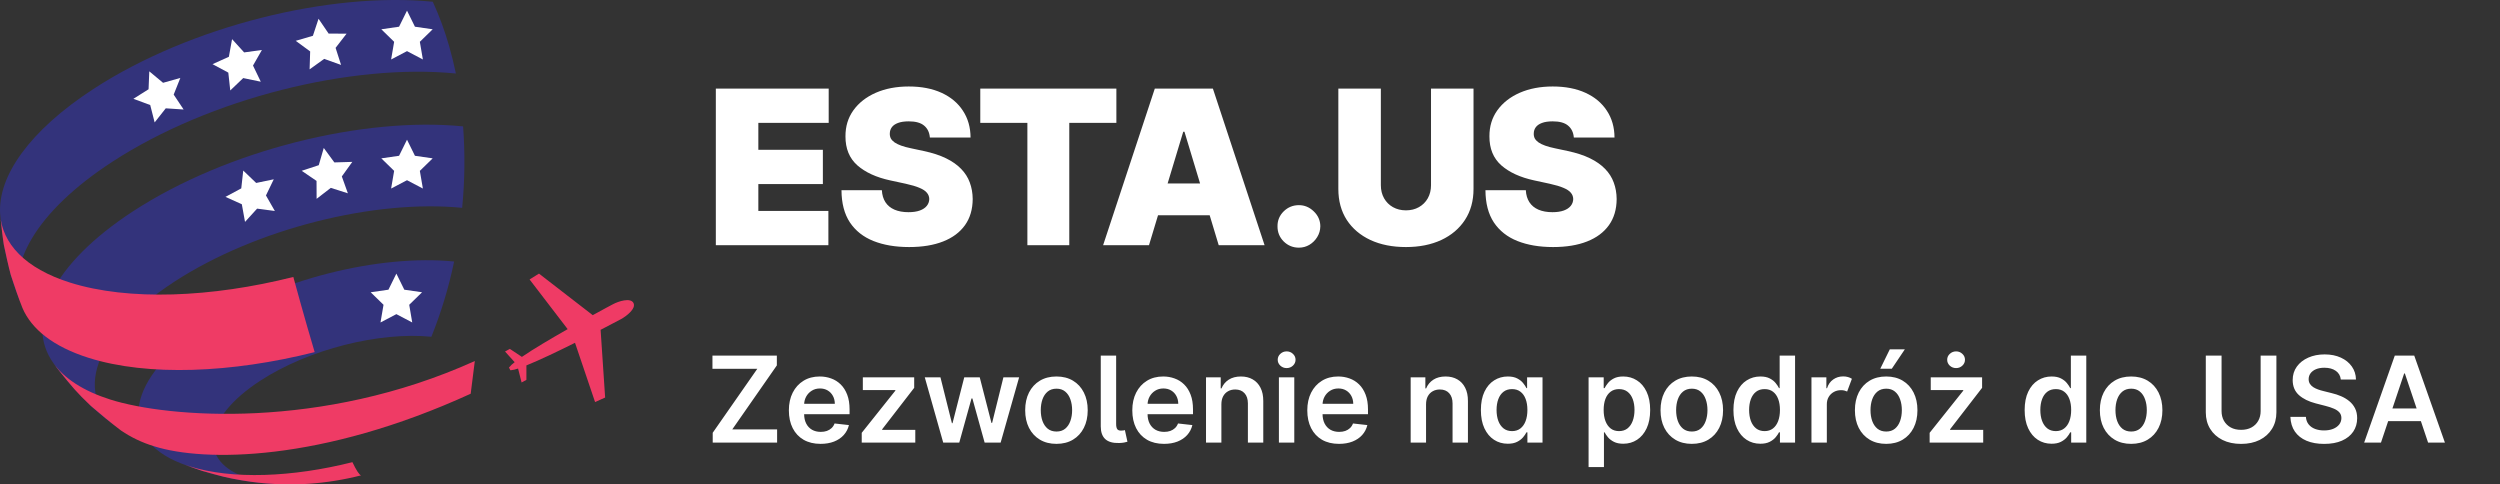 <svg xmlns="http://www.w3.org/2000/svg" width="418" height="81" viewBox="0 0 418 81" fill="none"><rect x="0" y="0" width="418" height="81" fill="#333333" stroke="none"/><path d="M119.688 41V14.818H138.557V20.546H126.795V25.046H137.585V30.773H126.795V35.273H138.506V41H119.688ZM155.476 23C155.407 22.148 155.088 21.483 154.517 21.006C153.954 20.528 153.098 20.29 151.947 20.29C151.214 20.29 150.613 20.379 150.145 20.558C149.684 20.729 149.344 20.963 149.122 21.261C148.9 21.56 148.785 21.901 148.777 22.284C148.76 22.599 148.815 22.885 148.943 23.141C149.079 23.388 149.292 23.614 149.582 23.818C149.872 24.014 150.243 24.193 150.694 24.355C151.146 24.517 151.683 24.662 152.305 24.79L154.453 25.25C155.902 25.557 157.142 25.962 158.173 26.465C159.204 26.967 160.048 27.56 160.704 28.241C161.361 28.915 161.842 29.673 162.149 30.517C162.464 31.361 162.626 32.281 162.635 33.278C162.626 35 162.196 36.457 161.344 37.651C160.491 38.844 159.273 39.751 157.687 40.374C156.111 40.996 154.214 41.307 151.998 41.307C149.723 41.307 147.737 40.97 146.041 40.297C144.354 39.624 143.041 38.588 142.104 37.19C141.175 35.784 140.706 33.986 140.697 31.796H147.447C147.49 32.597 147.69 33.27 148.048 33.815C148.406 34.361 148.909 34.774 149.557 35.055C150.213 35.337 150.993 35.477 151.896 35.477C152.655 35.477 153.29 35.383 153.801 35.196C154.312 35.008 154.7 34.749 154.964 34.416C155.229 34.084 155.365 33.705 155.373 33.278C155.365 32.878 155.233 32.528 154.977 32.23C154.73 31.923 154.321 31.651 153.75 31.412C153.179 31.165 152.407 30.935 151.436 30.722L148.828 30.159C146.51 29.656 144.682 28.817 143.344 27.641C142.014 26.456 141.354 24.841 141.362 22.796C141.354 21.134 141.797 19.68 142.692 18.436C143.595 17.183 144.844 16.207 146.437 15.508C148.04 14.81 149.876 14.46 151.947 14.46C154.061 14.46 155.889 14.814 157.432 15.521C158.974 16.229 160.163 17.226 160.998 18.513C161.842 19.791 162.268 21.287 162.277 23H155.476ZM163.903 20.546V14.818H186.658V20.546H178.783V41H171.778V20.546H163.903ZM192.11 41H184.439L193.081 14.818H202.797L211.439 41H203.769L198.042 22.028H197.837L192.11 41ZM190.678 30.671H205.099V35.989H190.678V30.671ZM217.179 41.409C216.19 41.409 215.342 41.064 214.635 40.374C213.936 39.675 213.591 38.827 213.599 37.83C213.591 36.858 213.936 36.027 214.635 35.337C215.342 34.646 216.19 34.301 217.179 34.301C218.116 34.301 218.943 34.646 219.659 35.337C220.383 36.027 220.75 36.858 220.758 37.83C220.75 38.494 220.575 39.099 220.234 39.645C219.902 40.182 219.467 40.612 218.93 40.936C218.393 41.251 217.809 41.409 217.179 41.409ZM239.265 14.818H246.373V31.591C246.373 33.585 245.896 35.311 244.942 36.769C243.996 38.217 242.675 39.338 240.978 40.131C239.282 40.915 237.314 41.307 235.072 41.307C232.814 41.307 230.836 40.915 229.14 40.131C227.444 39.338 226.123 38.217 225.177 36.769C224.24 35.311 223.771 33.585 223.771 31.591V14.818H230.879V30.977C230.879 31.787 231.058 32.511 231.416 33.151C231.774 33.781 232.268 34.276 232.899 34.633C233.538 34.992 234.263 35.17 235.072 35.17C235.89 35.17 236.615 34.992 237.246 34.633C237.876 34.276 238.371 33.781 238.728 33.151C239.086 32.511 239.265 31.787 239.265 30.977V14.818ZM263.145 23C263.077 22.148 262.757 21.483 262.186 21.006C261.624 20.528 260.767 20.29 259.617 20.29C258.884 20.29 258.283 20.379 257.814 20.558C257.354 20.729 257.013 20.963 256.791 21.261C256.57 21.56 256.455 21.901 256.446 22.284C256.429 22.599 256.485 22.885 256.613 23.141C256.749 23.388 256.962 23.614 257.252 23.818C257.541 24.014 257.912 24.193 258.364 24.355C258.816 24.517 259.353 24.662 259.975 24.79L262.122 25.25C263.571 25.557 264.811 25.962 265.843 26.465C266.874 26.967 267.718 27.56 268.374 28.241C269.03 28.915 269.512 29.673 269.818 30.517C270.134 31.361 270.296 32.281 270.304 33.278C270.296 35 269.865 36.457 269.013 37.651C268.161 38.844 266.942 39.751 265.357 40.374C263.78 40.996 261.884 41.307 259.668 41.307C257.392 41.307 255.407 40.97 253.711 40.297C252.023 39.624 250.711 38.588 249.773 37.19C248.844 35.784 248.375 33.986 248.367 31.796H255.117C255.159 32.597 255.36 33.27 255.718 33.815C256.076 34.361 256.578 34.774 257.226 35.055C257.882 35.337 258.662 35.477 259.566 35.477C260.324 35.477 260.959 35.383 261.47 35.196C261.982 35.008 262.37 34.749 262.634 34.416C262.898 34.084 263.034 33.705 263.043 33.278C263.034 32.878 262.902 32.528 262.647 32.23C262.399 31.923 261.99 31.651 261.419 31.412C260.848 31.165 260.077 30.935 259.105 30.722L256.497 30.159C254.179 29.656 252.351 28.817 251.013 27.641C249.684 26.456 249.023 24.841 249.032 22.796C249.023 21.134 249.466 19.68 250.361 18.436C251.265 17.183 252.513 16.207 254.107 15.508C255.709 14.81 257.546 14.46 259.617 14.46C261.73 14.46 263.559 14.814 265.101 15.521C266.644 16.229 267.833 17.226 268.668 18.513C269.512 19.791 269.938 21.287 269.946 23H263.145Z" fill="white"></path><path d="M119.165 74V72.359L126.622 61.663H119.122V59.455H129.889V61.095L122.439 71.791H129.932V74H119.165ZM137.197 74.213C136.104 74.213 135.159 73.986 134.364 73.531C133.573 73.072 132.964 72.423 132.538 71.585C132.112 70.742 131.899 69.751 131.899 68.609C131.899 67.487 132.112 66.502 132.538 65.655C132.969 64.803 133.571 64.14 134.342 63.666C135.114 63.188 136.021 62.949 137.062 62.949C137.735 62.949 138.369 63.058 138.966 63.276C139.567 63.489 140.098 63.82 140.557 64.27C141.021 64.72 141.385 65.293 141.651 65.989C141.916 66.68 142.048 67.504 142.048 68.46V69.249H133.107V67.516H139.584C139.579 67.023 139.473 66.585 139.264 66.202C139.056 65.813 138.765 65.508 138.391 65.285C138.021 65.063 137.59 64.952 137.098 64.952C136.572 64.952 136.111 65.079 135.713 65.335C135.315 65.586 135.005 65.918 134.783 66.329C134.565 66.737 134.454 67.184 134.449 67.672V69.185C134.449 69.819 134.565 70.364 134.797 70.818C135.029 71.268 135.353 71.614 135.77 71.855C136.187 72.092 136.674 72.21 137.233 72.21C137.607 72.21 137.946 72.158 138.249 72.054C138.552 71.945 138.814 71.787 139.037 71.578C139.259 71.37 139.428 71.112 139.541 70.804L141.942 71.074C141.79 71.708 141.501 72.262 141.075 72.736C140.654 73.204 140.114 73.569 139.456 73.829C138.798 74.085 138.045 74.213 137.197 74.213ZM144.081 74V72.367L149.706 65.314V65.222H144.266V63.091H152.853V64.845L147.498 71.777V71.869H153.037V74H144.081ZM157.705 74L154.623 63.091H157.244L159.161 70.761H159.261L161.221 63.091H163.813L165.773 70.719H165.88L167.769 63.091H170.397L167.308 74H164.63L162.585 66.628H162.435L160.39 74H157.705ZM176.638 74.213C175.573 74.213 174.65 73.979 173.868 73.51C173.087 73.041 172.481 72.385 172.05 71.543C171.624 70.7 171.411 69.715 171.411 68.588C171.411 67.461 171.624 66.474 172.05 65.626C172.481 64.779 173.087 64.121 173.868 63.652C174.65 63.183 175.573 62.949 176.638 62.949C177.703 62.949 178.627 63.183 179.408 63.652C180.189 64.121 180.793 64.779 181.219 65.626C181.65 66.474 181.865 67.461 181.865 68.588C181.865 69.715 181.65 70.7 181.219 71.543C180.793 72.385 180.189 73.041 179.408 73.51C178.627 73.979 177.703 74.213 176.638 74.213ZM176.652 72.153C177.23 72.153 177.713 71.995 178.101 71.678C178.489 71.356 178.778 70.925 178.968 70.385C179.162 69.845 179.259 69.244 179.259 68.581C179.259 67.913 179.162 67.31 178.968 66.77C178.778 66.225 178.489 65.792 178.101 65.47C177.713 65.148 177.23 64.987 176.652 64.987C176.06 64.987 175.568 65.148 175.175 65.47C174.787 65.792 174.496 66.225 174.301 66.77C174.112 67.31 174.017 67.913 174.017 68.581C174.017 69.244 174.112 69.845 174.301 70.385C174.496 70.925 174.787 71.356 175.175 71.678C175.568 71.995 176.06 72.153 176.652 72.153ZM184.048 59.455H186.619V70.875C186.619 71.282 186.68 71.573 186.803 71.749C186.926 71.924 187.144 72.007 187.457 71.997C187.627 71.992 187.755 71.983 187.84 71.969C187.93 71.95 188.011 71.931 188.082 71.912L188.508 73.858C188.356 73.905 188.167 73.95 187.94 73.993C187.717 74.035 187.442 74.062 187.116 74.071C186.074 74.099 185.302 73.882 184.8 73.418C184.299 72.954 184.048 72.246 184.048 71.294V59.455ZM194.619 74.213C193.526 74.213 192.581 73.986 191.786 73.531C190.995 73.072 190.386 72.423 189.96 71.585C189.534 70.742 189.321 69.751 189.321 68.609C189.321 67.487 189.534 66.502 189.96 65.655C190.391 64.803 190.992 64.14 191.764 63.666C192.536 63.188 193.443 62.949 194.484 62.949C195.157 62.949 195.791 63.058 196.388 63.276C196.989 63.489 197.519 63.82 197.979 64.27C198.443 64.72 198.807 65.293 199.072 65.989C199.338 66.68 199.47 67.504 199.47 68.46V69.249H190.528V67.516H197.006C197.001 67.023 196.894 66.585 196.686 66.202C196.478 65.813 196.187 65.508 195.812 65.285C195.443 65.063 195.012 64.952 194.52 64.952C193.994 64.952 193.533 65.079 193.135 65.335C192.737 65.586 192.427 65.918 192.205 66.329C191.987 66.737 191.875 67.184 191.871 67.672V69.185C191.871 69.819 191.987 70.364 192.219 70.818C192.451 71.268 192.775 71.614 193.192 71.855C193.608 72.092 194.096 72.21 194.655 72.21C195.029 72.21 195.367 72.158 195.67 72.054C195.973 71.945 196.236 71.787 196.459 71.578C196.681 71.37 196.849 71.112 196.963 70.804L199.364 71.074C199.212 71.708 198.923 72.262 198.497 72.736C198.076 73.204 197.536 73.569 196.878 73.829C196.22 74.085 195.467 74.213 194.619 74.213ZM204.216 67.608V74H201.645V63.091H204.103V64.945H204.23C204.481 64.334 204.882 63.849 205.431 63.489C205.985 63.129 206.669 62.949 207.483 62.949C208.236 62.949 208.892 63.11 209.451 63.432C210.014 63.754 210.45 64.22 210.757 64.831C211.07 65.442 211.224 66.183 211.219 67.054V74H208.648V67.452C208.648 66.722 208.459 66.152 208.08 65.74C207.706 65.328 207.187 65.122 206.525 65.122C206.075 65.122 205.675 65.222 205.324 65.421C204.979 65.615 204.706 65.896 204.507 66.266C204.313 66.635 204.216 67.082 204.216 67.608ZM213.833 74V63.091H216.404V74H213.833ZM215.125 61.543C214.718 61.543 214.368 61.408 214.074 61.138C213.781 60.863 213.634 60.534 213.634 60.151C213.634 59.762 213.781 59.433 214.074 59.163C214.368 58.889 214.718 58.751 215.125 58.751C215.537 58.751 215.888 58.889 216.176 59.163C216.47 59.433 216.617 59.762 216.617 60.151C216.617 60.534 216.47 60.863 216.176 61.138C215.888 61.408 215.537 61.543 215.125 61.543ZM223.877 74.213C222.783 74.213 221.839 73.986 221.043 73.531C220.253 73.072 219.644 72.423 219.218 71.585C218.792 70.742 218.579 69.751 218.579 68.609C218.579 67.487 218.792 66.502 219.218 65.655C219.649 64.803 220.25 64.14 221.022 63.666C221.794 63.188 222.701 62.949 223.742 62.949C224.415 62.949 225.049 63.058 225.646 63.276C226.247 63.489 226.777 63.82 227.237 64.27C227.701 64.72 228.065 65.293 228.33 65.989C228.595 66.68 228.728 67.504 228.728 68.46V69.249H219.786V67.516H226.263C226.259 67.023 226.152 66.585 225.944 66.202C225.736 65.813 225.444 65.508 225.07 65.285C224.701 65.063 224.27 64.952 223.778 64.952C223.252 64.952 222.79 65.079 222.393 65.335C221.995 65.586 221.685 65.918 221.462 66.329C221.245 66.737 221.133 67.184 221.129 67.672V69.185C221.129 69.819 221.245 70.364 221.477 70.818C221.709 71.268 222.033 71.614 222.45 71.855C222.866 72.092 223.354 72.21 223.913 72.21C224.287 72.21 224.625 72.158 224.928 72.054C225.231 71.945 225.494 71.787 225.717 71.578C225.939 71.37 226.107 71.112 226.221 70.804L228.621 71.074C228.47 71.708 228.181 72.262 227.755 72.736C227.334 73.204 226.794 73.569 226.136 73.829C225.478 74.085 224.725 74.213 223.877 74.213ZM238.435 67.608V74H235.864V63.091H238.321V64.945H238.449C238.7 64.334 239.1 63.849 239.65 63.489C240.203 63.129 240.888 62.949 241.702 62.949C242.455 62.949 243.111 63.11 243.669 63.432C244.233 63.754 244.668 64.22 244.976 64.831C245.289 65.442 245.443 66.183 245.438 67.054V74H242.867V67.452C242.867 66.722 242.677 66.152 242.299 65.74C241.925 65.328 241.406 65.122 240.743 65.122C240.293 65.122 239.893 65.222 239.543 65.421C239.197 65.615 238.925 65.896 238.726 66.266C238.532 66.635 238.435 67.082 238.435 67.608ZM252.1 74.192C251.243 74.192 250.476 73.972 249.799 73.531C249.122 73.091 248.587 72.452 248.194 71.614C247.801 70.776 247.604 69.758 247.604 68.56C247.604 67.347 247.803 66.325 248.201 65.492C248.603 64.653 249.145 64.021 249.827 63.595C250.509 63.164 251.269 62.949 252.107 62.949C252.746 62.949 253.272 63.058 253.684 63.276C254.096 63.489 254.422 63.747 254.664 64.05C254.905 64.348 255.092 64.63 255.225 64.895H255.331V63.091H257.909V74H255.381V72.281H255.225C255.092 72.546 254.9 72.828 254.65 73.126C254.399 73.42 254.067 73.671 253.655 73.879C253.243 74.088 252.725 74.192 252.1 74.192ZM252.817 72.082C253.362 72.082 253.826 71.936 254.209 71.642C254.593 71.344 254.884 70.93 255.083 70.399C255.282 69.869 255.381 69.251 255.381 68.546C255.381 67.84 255.282 67.227 255.083 66.706C254.889 66.185 254.6 65.78 254.216 65.492C253.837 65.203 253.371 65.058 252.817 65.058C252.244 65.058 251.766 65.207 251.382 65.506C250.999 65.804 250.71 66.216 250.516 66.742C250.322 67.267 250.225 67.868 250.225 68.546C250.225 69.227 250.322 69.836 250.516 70.371C250.715 70.901 251.006 71.32 251.39 71.628C251.778 71.931 252.254 72.082 252.817 72.082ZM265.61 78.091V63.091H268.138V64.895H268.288C268.42 64.63 268.607 64.348 268.849 64.05C269.09 63.747 269.417 63.489 269.829 63.276C270.241 63.058 270.766 62.949 271.406 62.949C272.248 62.949 273.008 63.164 273.685 63.595C274.367 64.021 274.907 64.653 275.305 65.492C275.707 66.325 275.908 67.347 275.908 68.56C275.908 69.758 275.712 70.776 275.319 71.614C274.926 72.452 274.391 73.091 273.714 73.531C273.037 73.972 272.27 74.192 271.413 74.192C270.788 74.192 270.269 74.088 269.857 73.879C269.445 73.671 269.114 73.42 268.863 73.126C268.617 72.828 268.425 72.546 268.288 72.281H268.181V78.091H265.61ZM268.131 68.546C268.131 69.251 268.231 69.869 268.43 70.399C268.633 70.93 268.924 71.344 269.303 71.642C269.687 71.936 270.151 72.082 270.695 72.082C271.263 72.082 271.739 71.931 272.123 71.628C272.506 71.32 272.795 70.901 272.989 70.371C273.188 69.836 273.288 69.227 273.288 68.546C273.288 67.868 273.191 67.267 272.996 66.742C272.802 66.216 272.513 65.804 272.13 65.506C271.746 65.207 271.268 65.058 270.695 65.058C270.146 65.058 269.68 65.203 269.296 65.492C268.913 65.78 268.621 66.185 268.423 66.706C268.228 67.227 268.131 67.84 268.131 68.546ZM282.869 74.213C281.803 74.213 280.88 73.979 280.099 73.51C279.317 73.041 278.711 72.385 278.281 71.543C277.854 70.7 277.641 69.715 277.641 68.588C277.641 67.461 277.854 66.474 278.281 65.626C278.711 64.779 279.317 64.121 280.099 63.652C280.88 63.183 281.803 62.949 282.869 62.949C283.934 62.949 284.857 63.183 285.638 63.652C286.42 64.121 287.023 64.779 287.45 65.626C287.88 66.474 288.096 67.461 288.096 68.588C288.096 69.715 287.88 70.7 287.45 71.543C287.023 72.385 286.42 73.041 285.638 73.51C284.857 73.979 283.934 74.213 282.869 74.213ZM282.883 72.153C283.46 72.153 283.943 71.995 284.332 71.678C284.72 71.356 285.009 70.925 285.198 70.385C285.392 69.845 285.489 69.244 285.489 68.581C285.489 67.913 285.392 67.31 285.198 66.77C285.009 66.225 284.72 65.792 284.332 65.47C283.943 65.148 283.46 64.987 282.883 64.987C282.291 64.987 281.799 65.148 281.406 65.47C281.017 65.792 280.726 66.225 280.532 66.77C280.343 67.31 280.248 67.913 280.248 68.581C280.248 69.244 280.343 69.845 280.532 70.385C280.726 70.925 281.017 71.356 281.406 71.678C281.799 71.995 282.291 72.153 282.883 72.153ZM294.326 74.192C293.469 74.192 292.702 73.972 292.025 73.531C291.348 73.091 290.813 72.452 290.42 71.614C290.027 70.776 289.831 69.758 289.831 68.56C289.831 67.347 290.029 66.325 290.427 65.492C290.83 64.653 291.372 64.021 292.054 63.595C292.735 63.164 293.495 62.949 294.333 62.949C294.973 62.949 295.498 63.058 295.91 63.276C296.322 63.489 296.649 63.747 296.89 64.05C297.132 64.348 297.319 64.63 297.451 64.895H297.558V59.455H300.136V74H297.608V72.281H297.451C297.319 72.546 297.127 72.828 296.876 73.126C296.625 73.42 296.294 73.671 295.882 73.879C295.47 74.088 294.951 74.192 294.326 74.192ZM295.044 72.082C295.588 72.082 296.052 71.936 296.436 71.642C296.819 71.344 297.11 70.93 297.309 70.399C297.508 69.869 297.608 69.251 297.608 68.546C297.608 67.84 297.508 67.227 297.309 66.706C297.115 66.185 296.826 65.78 296.443 65.492C296.064 65.203 295.598 65.058 295.044 65.058C294.471 65.058 293.993 65.207 293.609 65.506C293.225 65.804 292.937 66.216 292.743 66.742C292.548 67.267 292.451 67.868 292.451 68.546C292.451 69.227 292.548 69.836 292.743 70.371C292.941 70.901 293.233 71.32 293.616 71.628C294.004 71.931 294.48 72.082 295.044 72.082ZM302.876 74V63.091H305.369V64.909H305.482C305.681 64.279 306.022 63.794 306.505 63.453C306.988 63.108 307.544 62.935 308.174 62.935C308.468 62.935 308.737 62.97 308.984 63.041C309.23 63.112 309.448 63.209 309.637 63.332L308.842 65.463C308.704 65.397 308.553 65.342 308.387 65.3C308.221 65.257 308.034 65.236 307.826 65.236C307.381 65.236 306.978 65.335 306.619 65.534C306.259 65.733 305.972 66.01 305.759 66.365C305.551 66.715 305.447 67.123 305.447 67.587V74H302.876ZM315.369 74.213C314.303 74.213 313.38 73.979 312.599 73.51C311.817 73.041 311.211 72.385 310.781 71.543C310.354 70.7 310.141 69.715 310.141 68.588C310.141 67.461 310.354 66.474 310.781 65.626C311.211 64.779 311.817 64.121 312.599 63.652C313.38 63.183 314.303 62.949 315.369 62.949C316.434 62.949 317.357 63.183 318.138 63.652C318.92 64.121 319.523 64.779 319.95 65.626C320.38 66.474 320.596 67.461 320.596 68.588C320.596 69.715 320.38 70.7 319.95 71.543C319.523 72.385 318.92 73.041 318.138 73.51C317.357 73.979 316.434 74.213 315.369 74.213ZM315.383 72.153C315.96 72.153 316.443 71.995 316.832 71.678C317.22 71.356 317.509 70.925 317.698 70.385C317.892 69.845 317.989 69.244 317.989 68.581C317.989 67.913 317.892 67.31 317.698 66.77C317.509 66.225 317.22 65.792 316.832 65.47C316.443 65.148 315.96 64.987 315.383 64.987C314.791 64.987 314.299 65.148 313.906 65.47C313.517 65.792 313.226 66.225 313.032 66.77C312.843 67.31 312.748 67.913 312.748 68.581C312.748 69.244 312.843 69.845 313.032 70.385C313.226 70.925 313.517 71.356 313.906 71.678C314.299 71.995 314.791 72.153 315.383 72.153ZM314.381 61.656L315.972 58.41H318.487L316.306 61.656H314.381ZM322.636 74V72.367L328.261 65.314V65.222H322.821V63.091H331.407V64.845L326.052 71.777V71.869H331.592V74H322.636ZM327.061 61.543C326.649 61.543 326.296 61.408 326.002 61.138C325.714 60.863 325.569 60.534 325.569 60.151C325.569 59.762 325.716 59.433 326.01 59.163C326.303 58.889 326.654 58.751 327.061 58.751C327.468 58.751 327.816 58.889 328.105 59.163C328.398 59.433 328.545 59.762 328.545 60.151C328.545 60.534 328.398 60.863 328.105 61.138C327.816 61.408 327.468 61.543 327.061 61.543ZM343.018 74.192C342.161 74.192 341.394 73.972 340.717 73.531C340.04 73.091 339.504 72.452 339.112 71.614C338.719 70.776 338.522 69.758 338.522 68.56C338.522 67.347 338.721 66.325 339.119 65.492C339.521 64.653 340.063 64.021 340.745 63.595C341.427 63.164 342.187 62.949 343.025 62.949C343.664 62.949 344.19 63.058 344.602 63.276C345.013 63.489 345.34 63.747 345.582 64.05C345.823 64.348 346.01 64.63 346.143 64.895H346.249V59.455H348.827V74H346.299V72.281H346.143C346.01 72.546 345.818 72.828 345.567 73.126C345.317 73.42 344.985 73.671 344.573 73.879C344.161 74.088 343.643 74.192 343.018 74.192ZM343.735 72.082C344.28 72.082 344.744 71.936 345.127 71.642C345.511 71.344 345.802 70.93 346.001 70.399C346.2 69.869 346.299 69.251 346.299 68.546C346.299 67.84 346.2 67.227 346.001 66.706C345.807 66.185 345.518 65.78 345.134 65.492C344.755 65.203 344.289 65.058 343.735 65.058C343.162 65.058 342.684 65.207 342.3 65.506C341.917 65.804 341.628 66.216 341.434 66.742C341.24 67.267 341.143 67.868 341.143 68.546C341.143 69.227 341.24 69.836 341.434 70.371C341.633 70.901 341.924 71.32 342.308 71.628C342.696 71.931 343.172 72.082 343.735 72.082ZM356.326 74.213C355.26 74.213 354.337 73.979 353.556 73.51C352.775 73.041 352.168 72.385 351.738 71.543C351.311 70.7 351.098 69.715 351.098 68.588C351.098 67.461 351.311 66.474 351.738 65.626C352.168 64.779 352.775 64.121 353.556 63.652C354.337 63.183 355.26 62.949 356.326 62.949C357.391 62.949 358.314 63.183 359.096 63.652C359.877 64.121 360.48 64.779 360.907 65.626C361.337 66.474 361.553 67.461 361.553 68.588C361.553 69.715 361.337 70.7 360.907 71.543C360.48 72.385 359.877 73.041 359.096 73.51C358.314 73.979 357.391 74.213 356.326 74.213ZM356.34 72.153C356.917 72.153 357.4 71.995 357.789 71.678C358.177 71.356 358.466 70.925 358.655 70.385C358.849 69.845 358.946 69.244 358.946 68.581C358.946 67.913 358.849 67.31 358.655 66.77C358.466 66.225 358.177 65.792 357.789 65.47C357.4 65.148 356.917 64.987 356.34 64.987C355.748 64.987 355.256 65.148 354.863 65.47C354.474 65.792 354.183 66.225 353.989 66.77C353.8 67.31 353.705 67.913 353.705 68.581C353.705 69.244 353.8 69.845 353.989 70.385C354.183 70.925 354.474 71.356 354.863 71.678C355.256 71.995 355.748 72.153 356.34 72.153ZM377.979 59.455H380.614V68.957C380.614 69.999 380.367 70.915 379.875 71.706C379.387 72.497 378.701 73.115 377.815 73.56C376.93 74 375.895 74.22 374.712 74.22C373.523 74.22 372.486 74 371.601 73.56C370.715 73.115 370.029 72.497 369.541 71.706C369.054 70.915 368.81 69.999 368.81 68.957V59.455H371.445V68.737C371.445 69.343 371.577 69.883 371.842 70.356C372.112 70.83 372.491 71.202 372.979 71.472C373.466 71.737 374.044 71.869 374.712 71.869C375.379 71.869 375.957 71.737 376.445 71.472C376.937 71.202 377.316 70.83 377.581 70.356C377.846 69.883 377.979 69.343 377.979 68.737V59.455ZM391.382 63.453C391.316 62.833 391.037 62.35 390.544 62.004C390.057 61.659 389.422 61.486 388.641 61.486C388.092 61.486 387.621 61.569 387.228 61.734C386.835 61.9 386.534 62.125 386.326 62.409C386.117 62.693 386.011 63.017 386.006 63.382C386.006 63.685 386.075 63.948 386.212 64.171C386.354 64.393 386.546 64.582 386.787 64.739C387.029 64.89 387.296 65.018 387.59 65.122C387.883 65.226 388.179 65.314 388.478 65.385L389.841 65.726C390.391 65.854 390.918 66.026 391.425 66.244C391.936 66.462 392.393 66.737 392.796 67.068C393.203 67.4 393.525 67.8 393.762 68.269C393.998 68.737 394.117 69.287 394.117 69.916C394.117 70.769 393.899 71.519 393.463 72.168C393.028 72.812 392.398 73.316 391.574 73.68C390.755 74.04 389.763 74.22 388.598 74.22C387.467 74.22 386.484 74.045 385.651 73.695C384.822 73.344 384.174 72.833 383.705 72.16C383.241 71.488 382.99 70.669 382.952 69.703H385.544C385.582 70.21 385.739 70.631 386.013 70.967C386.288 71.303 386.645 71.555 387.086 71.72C387.531 71.886 388.028 71.969 388.577 71.969C389.15 71.969 389.652 71.883 390.083 71.713C390.518 71.538 390.859 71.296 391.105 70.989C391.352 70.676 391.477 70.312 391.482 69.895C391.477 69.516 391.366 69.204 391.148 68.957C390.93 68.706 390.625 68.498 390.232 68.332C389.844 68.162 389.389 68.01 388.868 67.878L387.213 67.452C386.016 67.144 385.069 66.678 384.373 66.053C383.681 65.423 383.336 64.587 383.336 63.545C383.336 62.688 383.568 61.938 384.032 61.294C384.5 60.65 385.137 60.151 385.942 59.795C386.747 59.436 387.658 59.256 388.676 59.256C389.709 59.256 390.613 59.436 391.39 59.795C392.171 60.151 392.784 60.645 393.229 61.28C393.674 61.91 393.904 62.634 393.918 63.453H391.382ZM398.099 74H395.287L400.408 59.455H403.661L408.788 74H405.976L402.091 62.438H401.977L398.099 74ZM398.192 68.297H405.862V70.413H398.192V68.297Z" fill="white"></path><g clip-path="url(#clip0_801_140)"><path d="M102.48 50.869C102.299 50.965 100.954 51.674 99.081 52.709V52.677L90.117 45.747L88.546 46.725L94.913 55.032C92.142 56.607 89.207 58.338 87.261 59.671L85.248 58.334L84.442 58.773L86.053 60.561C85.697 60.816 85.376 61.118 85.099 61.459L85.34 61.914C85.778 61.871 86.209 61.773 86.621 61.62L87.209 63.951L88.014 63.512V61.096C90.217 60.21 93.29 58.741 96.141 57.315L99.496 67.225L101.179 66.468L100.422 55.165H100.386C102.279 54.187 103.628 53.47 103.805 53.373C104.731 52.878 106.411 51.581 105.911 50.651C105.412 49.721 103.402 50.377 102.48 50.869Z" fill="#EF3B65"></path><path d="M50.465 80.96C47.711 81.008 47.545 81.012 45.943 80.932C44.125 80.839 42.314 80.644 40.518 80.348C38.235 79.967 35.981 79.429 33.772 78.737C32.709 78.359 31.284 77.883 30.236 77.465C19.387 73.192 21.107 63.11 34.529 54.368C46.337 46.677 63.425 42.485 75.929 43.725C75.038 48.023 73.765 52.233 72.127 56.305C63.481 55.447 51.669 58.346 43.51 63.661C33.845 69.959 32.955 77.263 41.537 79.981C44.356 80.871 47.831 81.157 51.577 80.915L50.465 80.976" fill="#33337B"></path><path d="M15.203 67.865C11.981 64.644 11.578 64.213 9.476 61.463L8.932 60.718C4.1 53.981 8.719 44.14 22.259 35.318C37.997 25.066 60.779 19.477 77.431 21.132C77.769 25.667 77.717 30.224 77.274 34.75C62.72 33.304 42.834 38.185 29.097 47.136C15.36 56.087 12.142 66.271 20.205 71.964C18.662 70.78 16.6 69.198 15.183 67.865" fill="#33337B"></path><path d="M1.808 45.98C1.438 44.466 0.93 42.457 0.641 40.927C0.435 39.381 0.145 37.303 0.024 35.765C-0.378 29.475 4.893 21.865 15.61 14.883C31.795 4.341 55.217 -1.405 72.365 0.294C73.461 2.694 74.374 5.173 75.096 7.711C75.526 9.209 75.901 10.739 76.223 12.289C58.862 10.566 35.146 16.384 18.763 27.059C5.977 35.386 0.842 44.591 3.746 51.465C3.129 49.83 2.272 47.659 1.808 45.98Z" fill="#33337B"></path><path d="M40.67 28.517L42.833 30.59L45.773 29.978L44.468 32.68L45.958 35.285L42.986 34.883L40.968 37.102L40.433 34.15L37.698 32.918L40.34 31.496L40.67 28.517Z" fill="white"></path><path d="M54.133 24.74L55.905 27.156L58.906 27.067L57.154 29.499L58.164 32.322L55.309 31.412L52.937 33.244L52.925 30.248L50.444 28.557L53.296 27.619L54.133 24.74Z" fill="white"></path><path d="M68.052 23.358L69.377 26.048L72.345 26.475L70.198 28.569L70.706 31.525L68.052 30.131L65.394 31.525L65.901 28.569L63.755 26.475L66.723 26.048L68.052 23.358Z" fill="white"></path><path d="M66.272 45.747L67.6 48.437L70.569 48.867L68.422 50.961L68.925 53.917L66.272 52.524L63.618 53.917L64.125 50.961L61.978 48.867L64.947 48.437L66.272 45.747Z" fill="white"></path><path d="M24.961 11.927L27.264 13.844L30.152 13.03L29.04 15.817L30.703 18.309L27.715 18.112L25.855 20.467L25.118 17.564L22.303 16.521L24.84 14.923L24.961 11.927Z" fill="white"></path><path d="M38.802 6.543L40.82 8.762L43.792 8.355L42.302 10.961L43.603 13.662L40.667 13.054L38.5 15.124L38.174 12.144L35.532 10.727L38.267 9.495L38.802 6.543Z" fill="white"></path><path d="M53.26 3.137L54.948 5.617L57.948 5.629L56.111 8.001L57.026 10.856L54.203 9.845L51.766 11.597L51.859 8.597L49.442 6.825L52.318 5.984L53.26 3.137Z" fill="white"></path><path d="M68.052 1.776L69.377 4.466L72.345 4.896L70.198 6.99L70.706 9.946L68.052 8.549L65.394 9.946L65.901 6.99L63.755 4.896L66.723 4.466L68.052 1.776Z" fill="white"></path><path d="M58.922 77.275C48.947 79.788 38.822 80.219 31.674 77.96C31.171 77.799 30.695 77.63 30.236 77.448C31.296 77.851 32.697 78.375 33.772 78.721C37.397 79.744 37.759 79.852 40.518 80.332C42.313 80.633 44.124 80.831 45.942 80.924C48.894 81.012 48.894 81.012 50.465 80.952L51.577 80.891C54.544 80.689 57.486 80.217 60.368 79.482C60.034 79.357 59.562 78.604 58.922 77.267" fill="#EF3B65"></path><path d="M79.388 60.363C53.695 71.98 27.977 69.826 18.453 66.806C13.918 65.373 10.753 63.275 8.933 60.73L9.476 61.475C12.412 65.099 12.718 65.501 15.203 67.877C16.673 69.154 18.674 70.805 20.225 71.976C21.935 73.138 23.814 74.03 25.794 74.622C34.111 77.255 53.695 77.271 78.7 65.832L79.388 60.363Z" fill="#EF3B65"></path><path d="M49.048 46.306C35.375 49.753 21.494 50.333 11.699 47.245C4.197 44.873 0.343 40.725 0.021 35.765C0.182 37.315 0.391 39.389 0.637 40.927C0.967 42.449 1.394 44.478 1.805 45.98C2.352 47.635 3.093 49.846 3.742 51.465C5.248 55.028 8.913 57.964 14.796 59.824C24.711 62.965 38.766 62.365 52.612 58.874C52.209 57.501 51.782 56.055 51.351 54.561C50.578 51.875 49.809 49.113 49.044 46.306" fill="#EF3B65"></path></g><defs><clipPath id="clip0_801_140"><rect width="106" height="81" fill="white"></rect></clipPath></defs></svg>